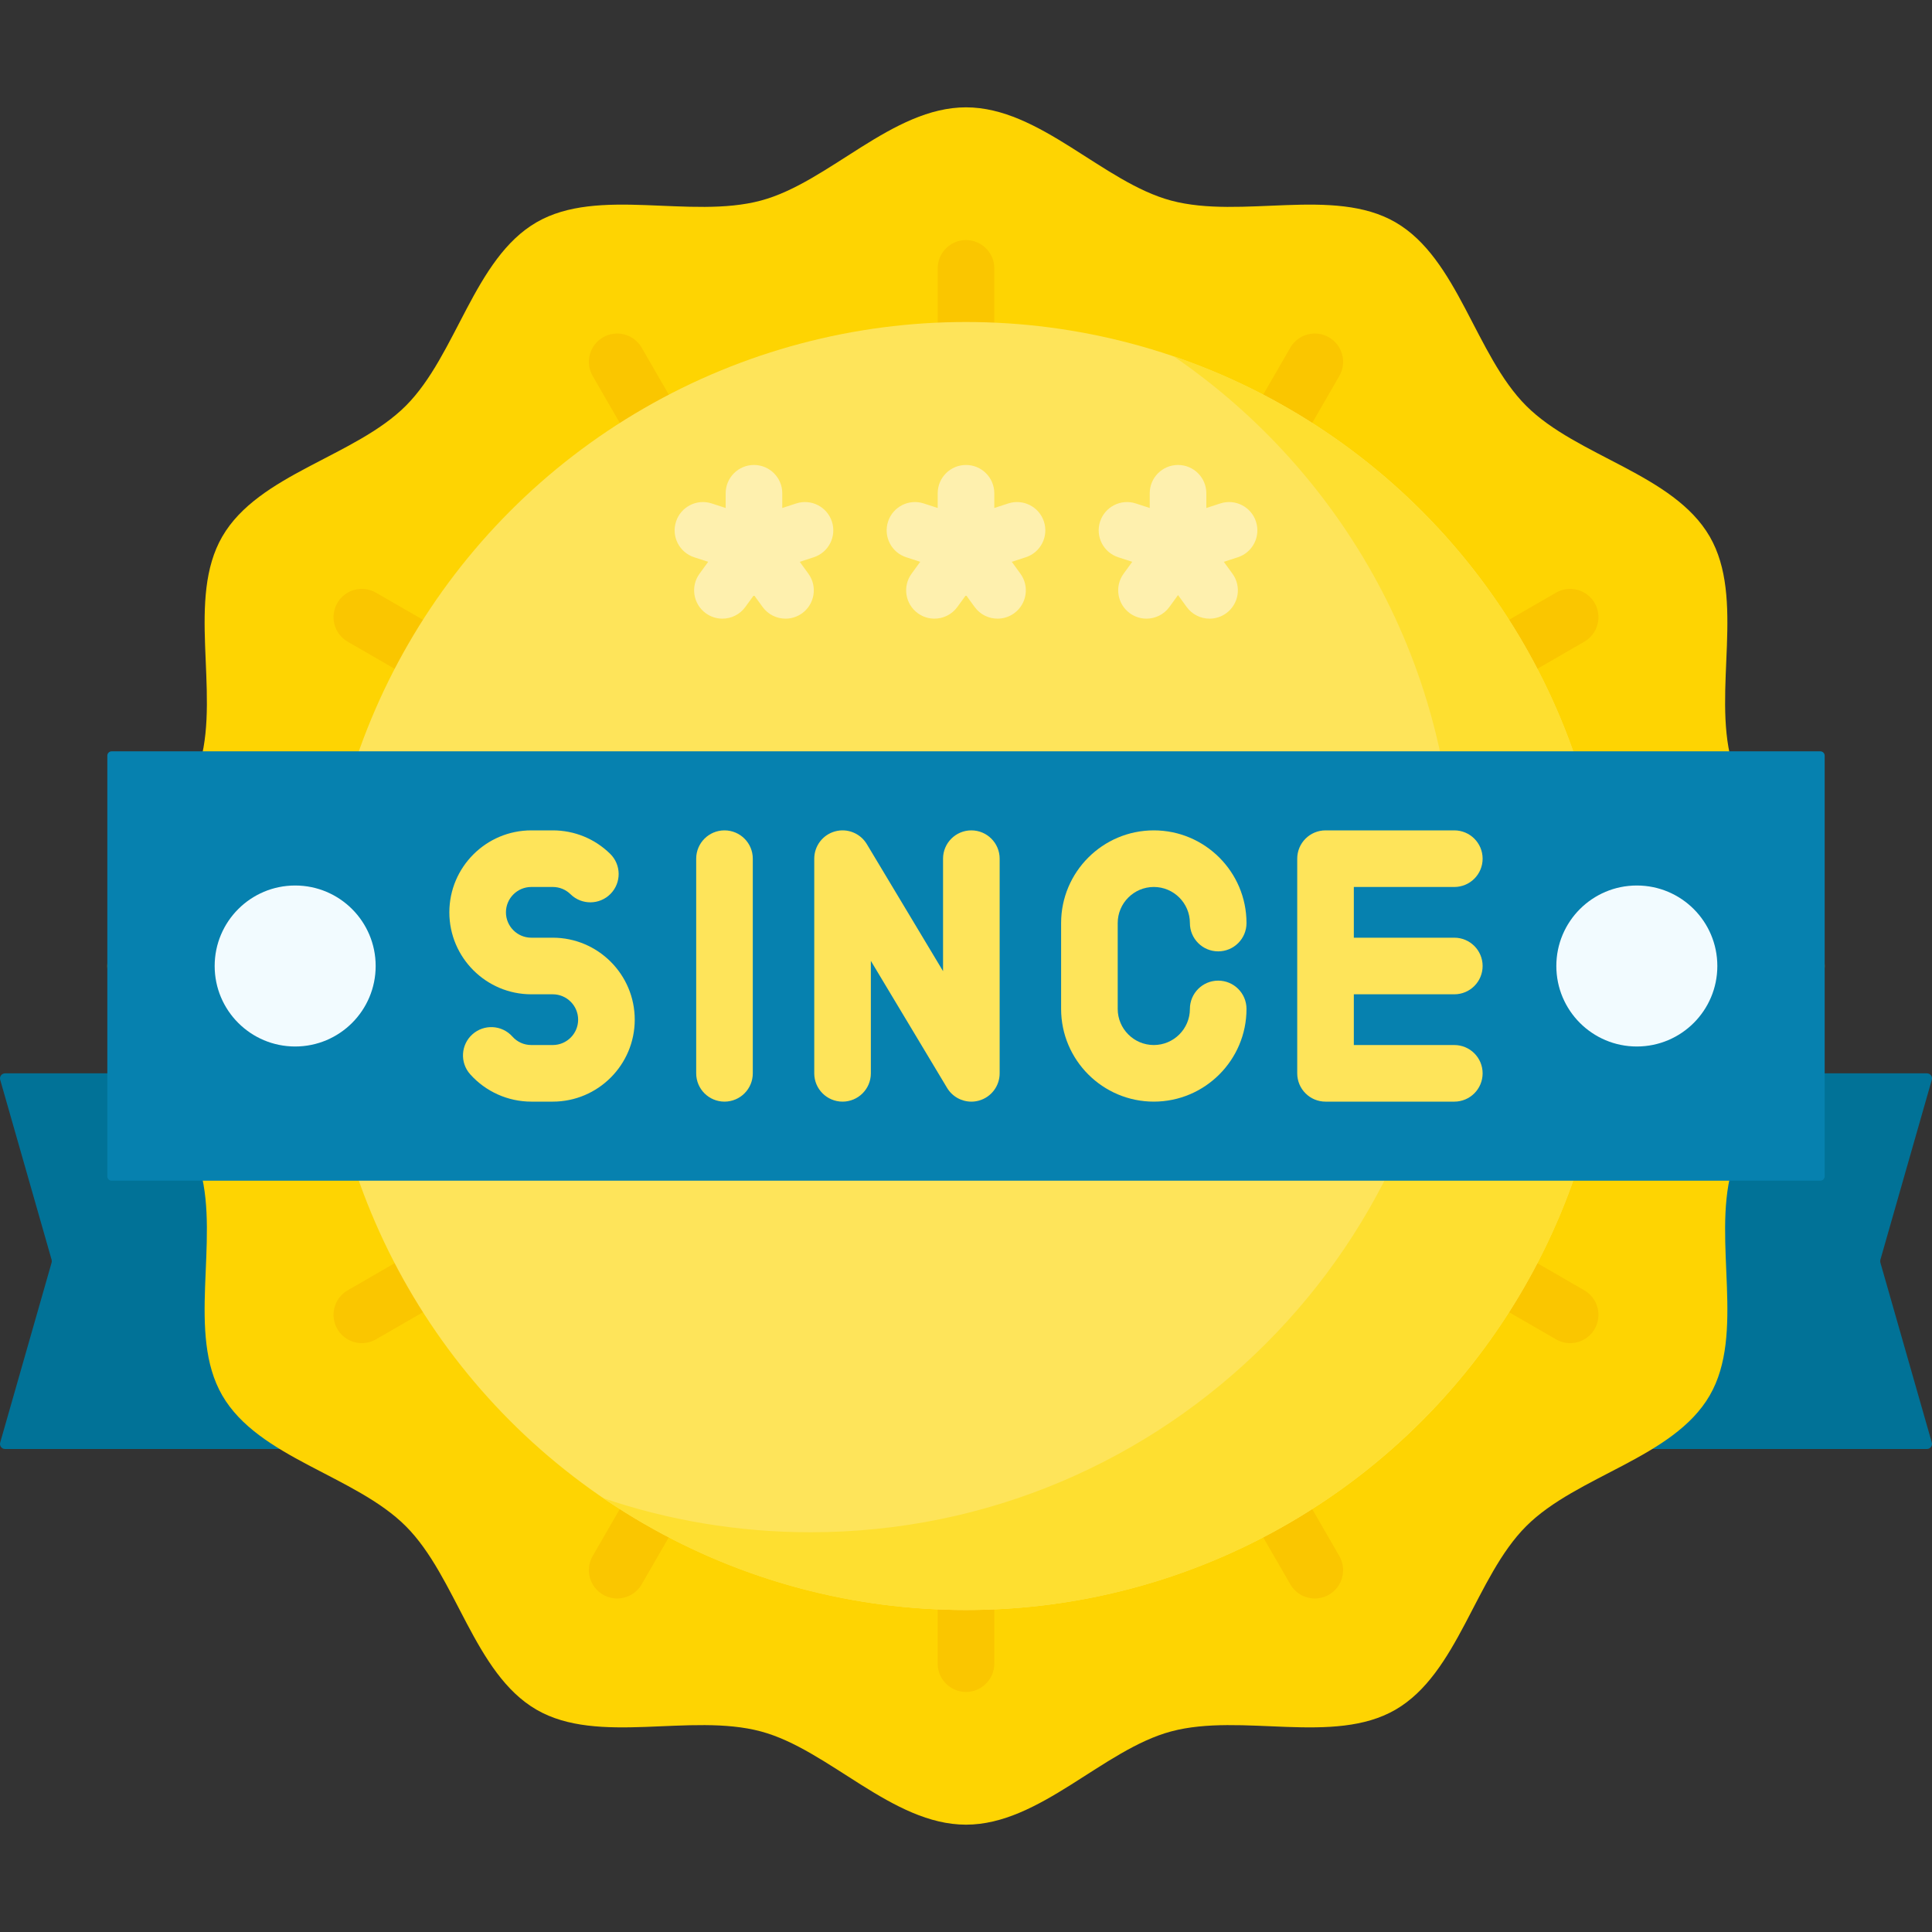 ﻿<svg id="fi_5579212" enable-background="new 0 0 512 512" height="50" viewBox="0 0 512 512" width="50" xmlns="http://www.w3.org/2000/svg"><rect x="0" y="0" width="512" height="512" fill="#333333" stroke="none"/><g><path d="m84.897 384h-83.554c-.892 0-1.536-.854-1.291-1.711l13.628-47.698c.069-.241.069-.497 0-.738l-13.628-47.697c-.245-.858.399-1.711 1.291-1.711h83.554z" fill="#017297"></path><path d="m427.103 384h83.554c.892 0 1.536-.854 1.291-1.711l-13.628-47.698c-.069-.241-.069-.497 0-.738l13.628-47.698c.245-.858-.399-1.711-1.291-1.711h-83.554z" fill="#017297"></path><path d="m483.556 256c0 19.585-19.882 36.297-24.71 54.36-4.995 18.69 3.72 43.076-5.747 59.44-9.604 16.599-35.171 21.186-48.642 34.657s-18.058 39.038-34.657 48.642c-16.364 9.468-40.749.752-59.439 5.747-18.063 4.828-34.774 24.71-54.36 24.71-19.585 0-36.297-19.882-54.36-24.71-18.69-4.995-43.076 3.72-59.44-5.747-16.599-9.604-21.186-35.171-34.657-48.642s-39.038-18.058-48.642-34.657c-9.468-16.364-.752-40.749-5.747-59.439-4.828-18.063-24.71-34.774-24.71-54.36 0-19.585 19.882-36.297 24.71-54.36 4.995-18.69-3.72-43.076 5.747-59.44 9.604-16.599 35.171-21.186 48.642-34.657s18.058-39.038 34.657-48.642c16.364-9.468 40.749-.752 59.439-5.747 18.063-4.828 34.774-24.71 54.36-24.71 19.585 0 36.297 19.882 54.36 24.71 18.69 4.995 43.076-3.72 59.44 5.747 16.599 9.604 21.186 35.171 34.657 48.642s39.038 18.058 48.642 34.657c9.468 16.364.752 40.749 5.747 59.439 4.828 18.064 24.71 34.775 24.71 54.36z" fill="#fed402"></path><path d="m256 120.104c-4.142 0-7.5-3.357-7.5-7.5v-41.485c0-4.143 3.358-7.5 7.5-7.5s7.5 3.357 7.5 7.5v41.484c0 4.143-3.358 7.501-7.5 7.501zm-71.83 11.483c3.587-2.071 4.816-6.658 2.745-10.245l-16.86-29.203c-2.071-3.588-6.658-4.814-10.245-2.745-3.587 2.071-4.816 6.658-2.745 10.245l16.86 29.203c1.389 2.406 3.91 3.751 6.502 3.751 1.273 0 2.562-.324 3.743-1.006zm-50.516 53.776c2.071-3.587.842-8.174-2.745-10.245l-31.27-18.054c-3.588-2.071-8.175-.843-10.245 2.745-2.071 3.587-.842 8.174 2.745 10.245l31.27 18.054c1.181.682 2.471 1.006 3.743 1.006 2.592 0 5.113-1.344 6.502-3.751zm-34.015 169.573 35.13-20.282c3.587-2.071 4.816-6.658 2.745-10.245-2.071-3.588-6.658-4.815-10.245-2.745l-35.13 20.282c-3.587 2.071-4.816 6.658-2.745 10.245 1.389 2.406 3.91 3.751 6.502 3.751 1.272-.001 2.561-.325 3.743-1.006zm70.416 64.925 16.468-28.524c2.071-3.587.842-8.174-2.745-10.245-3.587-2.07-8.174-.843-10.245 2.745l-16.468 28.524c-2.071 3.587-.842 8.174 2.745 10.245 1.181.682 2.471 1.006 3.743 1.006 2.592 0 5.113-1.344 6.502-3.751zm93.445 21.02v-33.713c0-4.143-3.358-7.5-7.5-7.5s-7.5 3.357-7.5 7.5v33.713c0 4.143 3.358 7.5 7.5 7.5s7.5-3.358 7.5-7.5zm88.69-18.275c3.587-2.071 4.816-6.658 2.745-10.245l-18.887-32.713c-2.07-3.587-6.659-4.815-10.245-2.745-3.587 2.071-4.816 6.658-2.745 10.245l18.887 32.713c1.389 2.406 3.91 3.751 6.502 3.751 1.273 0 2.563-.324 3.743-1.006zm70.416-70.416c2.071-3.587.842-8.174-2.745-10.245l-31.979-18.463c-3.589-2.071-8.175-.843-10.245 2.745-2.071 3.587-.842 8.174 2.745 10.245l31.979 18.463c1.182.682 2.471 1.006 3.743 1.006 2.592 0 5.114-1.344 6.502-3.751zm-40.798-160.165 38.054-21.971c3.587-2.071 4.816-6.658 2.745-10.245-2.072-3.587-6.659-4.815-10.245-2.745l-38.054 21.971c-3.587 2.071-4.816 6.658-2.745 10.245 1.39 2.406 3.91 3.751 6.502 3.751 1.272 0 2.562-.324 3.743-1.006zm-57.084-40.057 30.212-52.329c2.071-3.587.842-8.174-2.745-10.245-3.59-2.07-8.175-.843-10.245 2.745l-30.212 52.329c-2.071 3.587-.842 8.174 2.745 10.245 1.182.682 2.471 1.006 3.743 1.006 2.591 0 5.113-1.345 6.502-3.751z" fill="#fac600"></path><circle cx="256" cy="256" fill="#fee45a" r="170.667"></circle><path d="m310.937 94.369c44.99 30.732 74.521 82.431 74.521 141.027 0 94.257-76.41 170.667-170.667 170.667-19.22 0-37.697-3.177-54.937-9.035 27.38 18.702 60.485 29.64 96.146 29.64 94.257 0 170.667-76.41 170.667-170.667 0-75.038-48.426-138.764-115.73-161.632z" fill="#fedf30"></path><path d="m482.415 312.889h-452.83c-.63 0-1.141-.511-1.141-1.141v-111.496c0-.63.511-1.141 1.141-1.141h452.829c.63 0 1.141.511 1.141 1.141v111.496c.001.63-.51 1.141-1.14 1.141z" fill="#0681af"></path><circle cx="78.222" cy="256" fill="#f2fbff" r="21.333"></circle><circle cx="433.778" cy="256" fill="#f2fbff" r="21.333"></circle><g fill="#fee45a"><path d="m305.77 235.057c5.275 0 9.566 4.291 9.566 9.565 0 4.143 3.357 7.5 7.5 7.5s7.5-3.357 7.5-7.5c0-13.546-11.021-24.565-24.566-24.565s-24.565 11.02-24.565 24.565v22.755c0 13.546 11.02 24.566 24.565 24.566s24.566-11.021 24.566-24.566c0-4.143-3.357-7.5-7.5-7.5s-7.5 3.357-7.5 7.5c0 5.275-4.291 9.566-9.566 9.566-5.274 0-9.565-4.291-9.565-9.566v-22.755c0-5.274 4.291-9.565 9.565-9.565z"></path><path d="m385.41 263.5c4.143 0 7.5-3.357 7.5-7.5s-3.357-7.5-7.5-7.5h-26.632v-13.442h26.632c4.143 0 7.5-3.357 7.5-7.5s-3.357-7.5-7.5-7.5h-34.132c-4.143 0-7.5 3.357-7.5 7.5v56.886c0 4.143 3.357 7.5 7.5 7.5h34.132c4.143 0 7.5-3.357 7.5-7.5s-3.357-7.5-7.5-7.5h-26.632v-13.444z"></path><path d="m257.417 220.058c-4.142 0-7.5 3.357-7.5 7.5v29.809l-20.201-33.667c-1.734-2.891-5.184-4.272-8.433-3.369-3.249.899-5.498 3.856-5.498 7.228v56.886c0 4.143 3.358 7.5 7.5 7.5s7.5-3.357 7.5-7.5v-29.809l20.201 33.667c1.38 2.3 3.845 3.643 6.431 3.643.665 0 1.338-.089 2.002-.273 3.249-.899 5.499-3.856 5.499-7.228v-56.886c0-4.144-3.359-7.501-7.501-7.501z"></path><path d="m146.49 248.5h-5.688c-3.707 0-6.722-3.016-6.722-6.722s3.015-6.721 6.722-6.721h5.688c1.771 0 3.443.683 4.707 1.923 2.957 2.902 7.705 2.855 10.606-.101 2.901-2.957 2.856-7.705-.101-10.606-4.085-4.009-9.488-6.216-15.212-6.216h-5.688c-11.978 0-21.722 9.744-21.722 21.721 0 11.978 9.744 21.722 21.722 21.722h5.688c3.707 0 6.722 3.016 6.722 6.722s-3.015 6.722-6.722 6.722h-5.688c-1.939 0-3.72-.798-5.015-2.246-2.76-3.088-7.502-3.353-10.59-.592s-3.353 7.502-.592 10.59c4.119 4.606 10.022 7.248 16.198 7.248h5.688c11.978 0 21.722-9.744 21.722-21.722s-9.746-21.722-21.723-21.722z"></path><path d="m191.998 220.058c-4.142 0-7.5 3.357-7.5 7.5v56.886c0 4.143 3.358 7.5 7.5 7.5s7.5-3.357 7.5-7.5v-56.886c0-4.143-3.357-7.5-7.5-7.5z"></path></g><g fill="#fef0ae"><path d="m267.208 133.416-3.708 1.205v-3.899c0-4.143-3.357-7.5-7.5-7.5s-7.5 3.357-7.5 7.5v3.899l-3.709-1.205c-3.939-1.277-8.171.877-9.45 4.815-1.28 3.939.876 8.171 4.815 9.45l3.709 1.205-2.292 3.154c-2.435 3.351-1.692 8.041 1.659 10.476 1.331.968 2.873 1.434 4.402 1.434 2.318 0 4.606-1.073 6.073-3.093l2.291-3.154 2.291 3.154c1.468 2.021 3.755 3.093 6.074 3.093 1.528 0 3.071-.466 4.402-1.433 3.351-2.435 4.094-7.125 1.66-10.477l-2.292-3.155 3.708-1.205c3.939-1.28 6.096-5.511 4.815-9.45-1.277-3.939-5.512-6.091-9.448-4.814z"></path><path d="m211.018 133.416-3.708 1.205v-3.899c0-4.143-3.357-7.5-7.5-7.5s-7.5 3.357-7.5 7.5v3.899l-3.708-1.205c-3.934-1.277-8.171.875-9.45 4.815-1.28 3.939.876 8.17 4.815 9.45l3.708 1.205-2.292 3.155c-2.435 3.351-1.692 8.041 1.659 10.476 1.331.968 2.873 1.434 4.402 1.434 2.318 0 4.606-1.073 6.073-3.093l2.292-3.155 2.292 3.155c1.468 2.021 3.754 3.093 6.073 3.093 1.528 0 3.071-.466 4.402-1.434 3.352-2.435 4.094-7.125 1.659-10.476l-2.292-3.155 3.708-1.205c3.939-1.28 6.096-5.511 4.815-9.45-1.277-3.94-5.513-6.092-9.448-4.815z"></path><path d="m332.849 138.231c-1.279-3.94-5.514-6.093-9.45-4.815l-3.709 1.205v-3.899c0-4.143-3.357-7.5-7.5-7.5s-7.5 3.357-7.5 7.5v3.899l-3.708-1.205c-3.934-1.277-8.17.875-9.45 4.815-1.28 3.939.876 8.17 4.815 9.45l3.708 1.205-2.292 3.155c-2.434 3.352-1.69 8.042 1.66 10.477 1.331.967 2.874 1.433 4.402 1.433 2.319 0 4.606-1.073 6.074-3.093l2.291-3.154 2.291 3.154c1.468 2.021 3.754 3.093 6.073 3.093 1.528 0 3.071-.466 4.402-1.434 3.352-2.435 4.094-7.125 1.659-10.476l-2.292-3.154 3.709-1.205c3.941-1.28 6.097-5.511 4.817-9.451z"></path></g></g></svg>